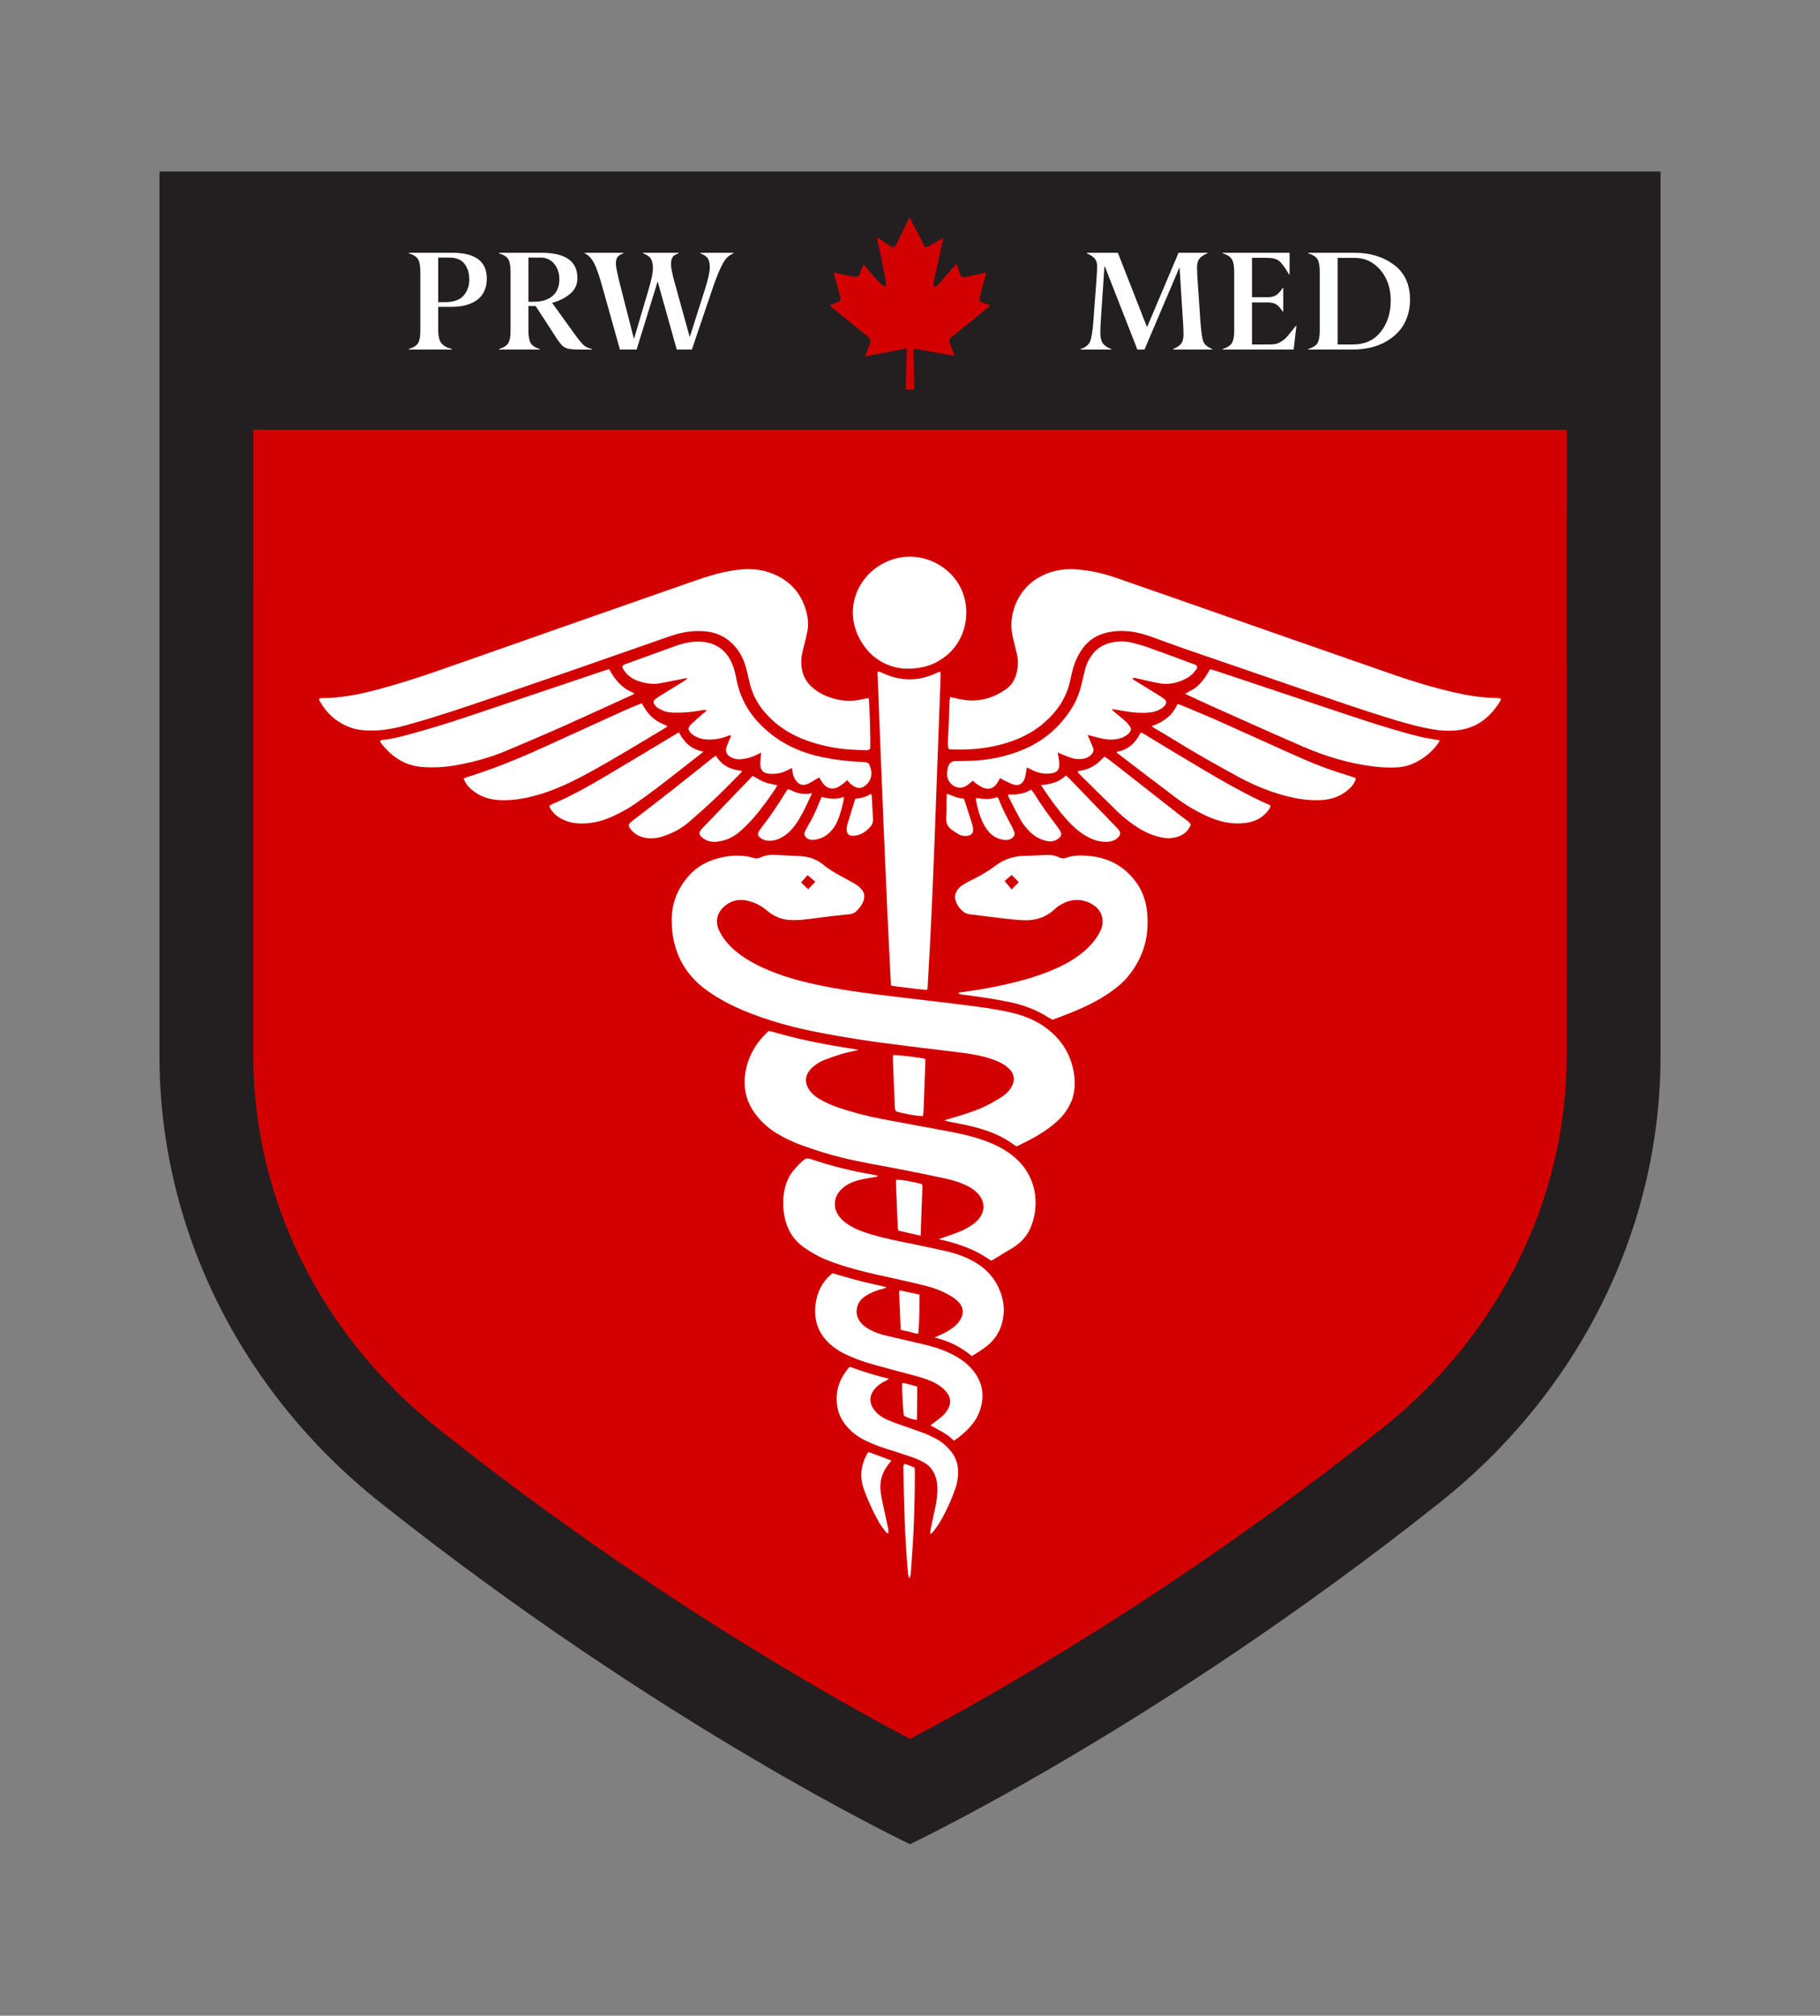 <?xml version="1.0" encoding="UTF-8"?>
<svg id="_x3C_Layer_x3E_" xmlns="http://www.w3.org/2000/svg" version="1.1" viewBox="0 0 2420.88 2680">
  <rect x="0" y="0" width="2420.88" height="2680" fill="#808080" stroke="none"/>
  <!-- Generator: Adobe Illustrator 29.8.1, SVG Export Plug-In . SVG Version: 2.1.1 Build 2)  -->
  <defs>
    <style>
      .st0 {
        fill: #231f20;
      }

      .st1 {
        fill: #d30000;
      }

      .st2 {
        fill: #fff;
      }
    </style>
  </defs>
  <path class="st0" d="M1210.44,228.02H212.1v1171.26c0,2.72,0,5.42.02,8.1,1.1,226.74,107.62,442.62,293.79,590.46,375.92,298.51,704.54,454.13,704.54,454.13,0,0,328.62-155.62,704.54-454.13,186.18-147.84,292.69-363.72,293.79-590.46.01-2.68.02-5.39.02-8.1V228.02h-998.34Z"/>
  <path class="st1" d="M1263.96,2339.16,1210.5,2311.97c-105.64-55.62-354.58-195.62-626.96-411.91-155.78-123.71-245.64-303.5-246.56-493.28l-.03-835.39h1746.97l-.03,835.3c-.91,189.87-90.78,369.67-246.56,493.37-273.31,217.03-521.42,356.48-626.84,411.91Z"/>
  <path class="st1" d="M1317.15,406.03c.12.35-.72.97-1.27,1.41-15.58,12.68-31.07,25.59-47.07,38.3-2.34,1.86-6.43,3.92-6.22,7.49.09,1.47,1.09,3.47,1.7,5.09,1.79,4.8,3.91,10.15,5.65,14.7-13.6-2.02-27.35-4.86-41.27-7.21-4.57-.77-9.09-1.91-13.72-2.12-.13,17.69.99,36.09,1.28,54.14h-11.45c.66-15.88.66-31.91,1.41-48.05.1-2.11.54-4.35-.28-6.36-2.33.07-4.63.67-6.93,1.13-15.98,3.21-32.4,6.16-48.48,9.33,1.11-2.88,2.49-6.07,3.81-9.47,1.25-3.2,3.07-6.56,3.39-9.75.54-5.43-3.76-7.41-6.93-10.04-15.41-12.77-32.55-26.11-47.07-38.59,2.04-.87,4.4-1.77,6.93-2.83,2.02-.85,5.93-2.08,6.79-3.39,1.6-2.45-.25-7.05-.99-9.75-2.51-9.17-5.32-19.27-7.64-27.84,6.39,1.44,14.79,3.23,21.91,4.66,4.12.83,9.59,2.34,12.01-.85,1.24-1.64,2.11-5.05,2.97-7.21.99-2.48,1.97-4.86,2.82-7.35,1.38.87,2.33,2.37,3.39,3.67,5.38,6.6,10.6,13,16.82,19.22,1.07,1.07,2.15,2.27,3.67,3.53,1.12.93,3.06,2.84,4.66,2.54,2.32-.42,1.4-5.81.99-7.78-3.89-18.88-7.6-38.31-11.59-56.96.48-.32.83.37,1.13.57,4.85,3.18,9.54,6.4,14.84,9.61,1.63.99,4.07,2.87,6.22,2.69,2.94-.25,4.84-6.59,6.08-9.05,3.45-6.85,6.76-13.56,10.04-20.07,1.73-3.45,3.25-7.09,5.09-10.46.12-.03.13.06.14.14,5.8,11.45,11.89,22.99,17.95,34.77.77,1.51,1.62,4.35,2.82,4.67,2.23.57,5.24-1.51,6.79-2.4,5.82-3.34,11.85-6.99,17.38-9.89-4.17,18.7-8.26,37.77-12.58,56.82-.4,1.78-1.64,7.3.28,7.92,1.78.57,4.07-1.47,4.95-2.26,2.21-2,4.09-4.66,6.21-7.07,6.07-6.86,12.45-14.52,18.52-20.92.85,2.38,1.87,4.84,2.83,7.49.92,2.55,1.38,5.55,2.54,7.78,2.12,4.06,9.36,1.62,13.43.71,6.66-1.49,14.23-3.14,20.92-4.52-2.82,9.67-5.77,21.13-8.62,31.8-.86,3.25-1.42,5.2,1.13,6.93,3.44,2.31,8.66,3.32,12.59,5.09h0Z"/>
  <g>
    <g>
      <path class="st2" d="M600.92,464.01v.73h-56.99v-.73c6.19-1.94,10.29-4.61,12.29-8.01,2-3.52,2.97-9.13,2.91-16.84v-77.75c0-7.52-.97-13.05-2.91-16.57-2-3.4-6.1-6.07-12.29-8.01v-.73h57.9c30.47,0,45.7,11.44,45.7,34.32,0,5.46-.85,10.36-2.55,14.7-1.7,4.34-4.01,7.92-6.92,10.74s-6.4,5.16-10.47,7.01c-4.07,1.85-8.36,3.17-12.88,3.96-4.52.79-9.36,1.18-14.52,1.18h-17.3v31.14c0,7.46,1.24,12.99,3.73,16.57,2.49,3.58,7.25,6.34,14.29,8.28ZM582.9,342.47v59.27h8.92c11.53,0,19.82-2.91,24.85-8.74,5.04-5.89,7.56-12.99,7.56-21.3s-2.13-15.42-6.37-20.94c-4.25-5.52-11.02-8.28-20.3-8.28h-14.66Z"/>
      <path class="st2" d="M787.28,464.01v.73h-14.11c-8.13,0-13.84-.36-17.12-1.09-3.34-.73-6.07-2.12-8.19-4.19-2.25-2.19-5.31-6.28-9.2-12.29l-26.13-40.24h-9.65v32.23c0,7.65.97,13.26,2.91,16.84,2,3.46,6.04,6.13,12.11,8.01v.73h-53.99v-.73c6.19-1.94,10.29-4.61,12.29-8.01,2-3.52,2.97-9.13,2.91-16.84v-77.75c0-7.52-.97-13.05-2.91-16.57-2-3.4-6.1-6.07-12.29-8.01v-.73h56.44c31.8,0,47.7,11.2,47.7,33.59,0,8.68-3.34,15.75-10.01,21.21-6.62,5.46-14.51,9.38-23.67,11.74l30.13,41.79c5.64,7.71,9.68,12.59,12.11,14.66,2.55,2.19,6.1,3.82,10.65,4.92ZM702.88,342.47v58.72h7.37c10.44,0,18.68-2.55,24.72-7.65,6.04-5.1,9.06-12.62,9.06-22.58,0-7.77-2.26-14.46-6.78-20.07-4.52-5.61-10.58-8.42-18.16-8.42h-16.21Z"/>
      <path class="st2" d="M777.81,336.82v-.73h51.26v.73c-3.46,1.21-5.98,2.82-7.56,4.83-1.58,2-2.34,5.04-2.28,9.1,0,4.19,2.31,15.2,6.92,33.05l17.12,66.91,19.21-65c4.01-13.23,6.01-22.94,6.01-29.13,0-5.52-.93-9.74-2.78-12.65-1.85-2.91-5.3-5.28-10.33-7.1v-.73h47.16v.73c-3.88,1.27-6.52,2.97-7.92,5.1-1.4,2.12-2.09,5.28-2.09,9.47,0,4.43,1.55,12.26,4.64,23.49l20.3,73.29,19.94-62.64c4.49-14.02,6.74-23.97,6.74-29.86,0-5.28-.88-9.3-2.64-12.06-1.76-2.76-5.04-5.02-9.83-6.78v-.73h43.79v.73c-3.58,1.64-6.55,3.7-8.92,6.19-5.22,5.46-11.81,20-19.76,43.61l-26.49,78.11h-20.12l-25.4-90.58-27.95,90.58h-22.21l-22.12-78.84c-4.79-17.6-8.89-29.62-12.29-36.05-3.28-6.37-7.41-10.71-12.38-13.02Z"/>
    </g>
    <g>
      <path class="st2" d="M1612.65,464.19v.55h-52.08v-.73c5.16-2.18,8.72-4.6,10.7-7.24,1.97-2.64,2.96-6.63,2.96-11.97s-.18-10.32-.55-15.48l-4.73-74.02-46.61,109.43h-9.47l-43.24-110.34h-.55l-4.92,72.83c-.36,5.1-.55,10.32-.55,15.66,0,5.71,1.09,10.18,3.28,13.43,2.19,3.25,5.95,5.81,11.29,7.69v.73h-40.69v-.73c6.43-2.06,10.62-5.46,12.56-10.2,1.82-4.43,3.25-13.29,4.28-26.58l4.28-57.17c.49-7.47.73-12.87.73-16.21,0-4.37-1.14-7.8-3.41-10.29-2.28-2.49-5.66-4.73-10.15-6.74v-.73h41.15l38.78,98.96,41.97-98.96h38.24v.73c-4.92,2.06-8.42,4.43-10.52,7.1-2.09,2.67-3.14,6.52-3.14,11.56,0,4.61.18,9.41.55,14.38l3.91,57.54c1.03,13.84,2.34,22.76,3.91,26.77,1.64,4.01,5.64,7.34,12.02,10.01Z"/>
      <path class="st2" d="M1720.72,464.73h-94.32v-.73c6.19-1.94,10.29-4.61,12.29-8.01,2-3.46,3-9.07,3-16.84v-77.75c0-7.28-.97-12.71-2.91-16.3-1.94-3.58-6.07-6.34-12.38-8.28v-.73h88.95v28.68h-.82c-5.46-9.41-9.95-15.42-13.47-18.03-3.4-2.61-8.65-3.91-15.75-3.91h-19.94v52.35h20.3c4.98,0,8.92-.92,11.84-2.78,2.91-1.85,5.8-5.02,8.65-9.51h.73v31.32h-.73c-2.97-4.61-5.84-7.78-8.6-9.51-2.76-1.73-6.72-2.59-11.88-2.59h-20.3v55.9h17.12c6.07,0,10.29-.12,12.65-.36,2.85-.3,5.89-1.49,9.1-3.55,3.22-2.06,5.95-4.37,8.19-6.92,3.46-4.19,7.22-8.83,11.29-13.93h.73l-3.73,31.5Z"/>
      <path class="st2" d="M1799.73,464.73h-59.45v-.73c6.19-1.94,10.29-4.61,12.29-8.01,2-3.52,2.97-9.13,2.91-16.84v-77.75c0-7.52-.97-13.05-2.91-16.57-2-3.4-6.1-6.07-12.29-8.01v-.73h61.45c20.76,0,38.27,5.34,52.53,16.02,14.2,10.68,21.3,26.1,21.3,46.25,0,8.56-1.32,16.45-3.96,23.67-2.64,7.22-6.31,13.43-11.02,18.62-4.7,5.19-10.24,9.62-16.61,13.29-6.37,3.67-13.29,6.39-20.76,8.15-7.47,1.76-15.29,2.64-23.49,2.64ZM1779.25,342.83v115.17h20.48c15.72,0,27.98-5.58,36.78-16.75,8.92-11.17,13.38-25,13.38-41.51s-4.61-30.07-13.84-40.88c-9.23-10.68-20.61-16.02-34.14-16.02h-22.67Z"/>
    </g>
  </g>
  <g>
    <path class="st2" d="M1352.37,1524.1c-1.53-.77-2.31-1.01-2.92-1.48-16.38-12.59-35.32-19.58-55.03-24.62-10.67-2.73-21.59-4.53-32.38-6.77-1.45-.3-2.86-.79-6.02-1.68,4.13-1.27,6.51-2.05,8.92-2.74,17.43-5.04,34.81-10.25,50.97-18.69,5.81-3.04,11.45-6.43,16.98-9.97,4.45-2.85,8.3-6.48,11.27-10.9,6.68-9.94,5.59-19.8-3.19-27.5-5.63-4.94-12.14-8.24-19.14-10.72-12.94-4.6-26.33-7.33-39.89-9.06-24.5-3.14-49.05-5.87-73.56-8.99-21.37-2.72-42.76-5.43-64.05-8.72-20.51-3.17-40.98-6.68-61.32-10.76-31.48-6.32-62.33-14.98-92.09-27.16-17.56-7.19-34.29-15.95-49.83-26.94-32.64-23.09-47.68-55.23-47.65-94.53.02-22.35,8.17-42.13,23.15-58.87,11.66-13.02,26.62-20.45,43.42-24.05,14.01-3,28.16-3.51,42.14.68,3.16.95,6.17,1,9.19-.47,6.82-3.3,14.05-3.93,21.52-3.46,10.76.68,21.53,1,32.3,1.62,11.06.64,21.05,4.14,29.73,11.23,9.83,8.03,21.01,13.92,32.11,19.94,3,1.63,6.06,3.17,8.99,4.92,2.25,1.34,4.51,2.76,6.48,4.46,7.74,6.66,9.12,13.27,4.55,22.43-2.02,4.06-5.03,7.35-8.28,10.45-2.6,2.48-5.66,3.49-9.23,3.83-10.2.97-20.37,2.17-30.55,3.38-10.17,1.21-20.31,2.77-30.51,3.76-6,.58-12.1.71-18.12.41-11.42-.57-21.4-5.08-30.05-12.45-8.21-6.99-17.62-11.54-28.11-13.52-10.99-2.07-21.02.94-29.26,8.36-7.77,7-12.73,18.29-6.39,31.6,5.05,10.62,12.52,19.41,21.43,26.97,8.85,7.53,18.65,13.65,29.03,18.85,21.51,10.77,44.22,18.11,67.56,23.62,30.98,7.33,62.44,11.96,94,15.9,25.29,3.16,50.62,6.05,75.93,9.1,18.26,2.2,36.55,4.26,54.77,6.77,17.44,2.4,34.86,5,51.91,9.53,13.84,3.67,26.82,9.24,38.52,17.57,19.41,13.81,32.36,32.05,37.62,55.44,2.5,11.14,2.98,22.37.78,33.66-1.17,6.01-3.52,11.54-6.45,16.86-3.71,6.73-8.37,12.75-13.95,18.01-16.11,15.17-35.39,25.25-55.3,34.69ZM1065.56,1173.18c3.32,3.27,6,6.45,9.64,8.92,3.22-3.39,6.25-6.59,9.35-9.86-3.58-2.97-6.93-5.74-10.38-8.6-2.82,3.13-5.42,6.01-8.6,9.54Z"/>
    <path class="st2" d="M1996.29,929.55c-.29.84-.47,2.14-1.11,3.15-12.08,19.27-28.08,33.34-51.19,37.42-11.74,2.08-23.62,1.81-35.36,0-16.9-2.6-33.4-6.98-49.79-11.86-46.61-13.88-92.41-30.16-138.38-45.93-48.71-16.71-97.42-33.41-146.1-50.23-13.91-4.8-27.67-10.01-41.51-15.01-10.91-3.94-22.01-7.01-33.66-7.9-8.99-.69-17.86-.22-26.64,1.8-13.02,2.99-23.8,9.46-31.87,20.28-6.87,9.21-11.43,19.44-14.18,30.54-1.01,4.08-1.98,8.17-2.82,12.29-4.87,23.7-17.86,42.4-35.97,57.79-17.19,14.6-37.34,23.28-59.05,28.68-21.09,5.25-42.53,6.66-64.18,5.75-.76-.03-1.51-.35-2.56-.61-1.83-5.58-.7-11.36-.66-17.04.04-5.78.61-11.55.84-17.33.23-5.78.3-11.57.48-17.35.18-5.7.09-11.43,1.26-17.28,6.37,1.34,11.94,2.79,17.6,3.66,20.8,3.2,39.66-2.03,56.67-14.02,7.58-5.34,12.18-12.97,14.27-22.03,1.86-8.04,2.17-16.16.35-24.24-1.79-7.94-3.84-15.83-5.75-23.74-6.37-26.48,5.11-60.79,33.05-77.58,15.89-9.55,33.04-13.11,51.38-11.77,17.94,1.31,35.38,5.13,52.33,10.98,40.74,14.05,81.39,28.35,122.07,42.56,82.6,28.85,165.17,57.82,247.83,86.5,26.56,9.22,53.47,17.37,80.93,23.6,18.76,4.26,37.68,7.2,56.97,7.42,1.3.01,2.6.25,3.89.44.18.03.31.36.86,1.04Z"/>
    <path class="st2" d="M424.59,928.67c1.34-.18,2.34-.42,3.34-.43,25.98-.11,51.19-5.21,76.13-11.91,27.42-7.37,54.43-16.1,81.23-25.45,62.77-21.91,125.46-44.03,188.2-66.03,49.84-17.48,99.68-34.95,149.56-52.32,16.88-5.88,33.94-11.18,51.67-14.02,16.32-2.61,32.52-2.84,48.33,2.56,27.69,9.46,44.66,28.62,50.67,57.3,1.52,7.27,1.58,14.68.05,21.95-1.67,7.97-3.71,15.86-5.74,23.75-2.05,7.99-2.82,15.99-1.62,24.21,1.38,9.49,5.48,17.47,12.35,24.08,9.17,8.82,20.31,13.97,32.46,17.02,11.36,2.85,22.84,3.27,34.36.57,3.27-.77,6.62-1.18,9.93-1.76,1.2,6.6,2.7,61.44,1.91,67.32-2.28,2.37-5.33,2.02-8.13,1.9-9.19-.39-18.41-.62-27.54-1.65-16.49-1.86-32.66-5.52-48.31-11.07-21.97-7.79-41.01-20.04-56.3-37.83-9.78-11.37-16.46-24.32-19.99-38.9-1.61-6.64-2.96-13.35-4.77-19.93-3.33-12.1-8.89-23.02-17.92-31.96-9.5-9.4-20.89-14.79-34.17-16.39-15.99-1.92-31.48.35-46.62,5.35-11.23,3.71-22.34,7.76-33.51,11.65-32.99,11.51-65.96,23.1-98.98,34.53-36.25,12.55-72.54,25-108.83,37.43-36.54,12.51-73.17,24.77-110.41,35.11-14.97,4.16-30.12,7.4-45.77,7.54-10.3.09-20.47-.48-30.29-4.1-18.36-6.77-31.83-19.05-41.13-36.1-.22-.41-.08-1.01-.17-2.44Z"/>
    <path class="st2" d="M1023.02,1370.67c13.09,3.45,25.95,7.13,38.96,10.18,13.04,3.06,26.2,5.68,39.37,8.13,13.1,2.44,26.29,4.45,40.98,6.9-8.67,2.03-15.88,3.39-22.89,5.45-7.8,2.29-15.46,5.09-23.07,7.95-3.17,1.19-6.21,2.89-9.06,4.74-2.84,1.85-5.63,3.94-8,6.36-9.36,9.57-9.7,20.52-1.12,31.11,3.18,3.92,7.17,6.94,11.47,9.54,7.91,4.79,16.35,8.4,25.08,11.39,19.43,6.65,39.28,11.74,59.44,15.58,28.91,5.51,57.89,10.67,86.81,16.11,20.69,3.89,41.17,8.58,60.53,17.18,9.42,4.18,18.24,9.37,26.24,15.87,31.37,25.5,35.06,63.22,24.34,91.95-3.94,10.58-10.41,19.41-19.58,26.16-1.48,1.09-2.91,2.27-4.48,3.22-9.87,5.98-19.77,11.91-29.44,17.72-5.89-3.63-11.1-7.18-16.62-10.16-5.31-2.86-10.85-5.35-16.46-7.58-5.85-2.33-11.85-4.33-17.88-6.13-5.67-1.69-11.48-2.93-18.95-4.8,3.75-1.3,5.85-2,7.92-2.76,7.64-2.79,15.43-5.27,22.87-8.53,5.26-2.3,10.23-5.4,14.99-8.65,2.99-2.03,5.68-4.73,7.93-7.58,7.8-9.91,7.67-21.18-.07-31.17-4.12-5.31-9.52-9-15.45-11.99-8.98-4.53-18.52-7.55-28.28-9.67-20.03-4.34-40.12-8.41-60.23-12.36-26.3-5.16-52.78-9.34-78.84-15.78-18.4-4.54-36.42-10.24-54.2-16.75-11.14-4.07-21.78-9.22-31.95-15.33-11.64-7-21.44-15.99-29.44-27.01-11.4-15.72-15.36-33.23-12.68-52.28,3.18-22.55,14.17-40.98,30.53-56.44.36-.34.92-.47,1.2-.6Z"/>
    <path class="st2" d="M1399.85,1355.81c-1.85-1.06-3.47-1.9-5-2.88-16.37-10.5-34.28-17.04-53.27-20.89-20.62-4.18-41.42-7.18-62.29-9.74-1.74-.21-3.44-.77-5.18-2.16,1.08-.24,2.15-.56,3.25-.7,27.38-3.67,54.52-8.56,81.21-15.73,16.77-4.51,33.18-10.11,48.98-17.38,11.03-5.08,21.47-11.15,31-18.69,10-7.91,18.51-17.12,24.44-28.54,2.34-4.52,3.79-9.28,3.63-14.37-.29-9.39-4.65-16.6-12.49-21.59-14.99-9.53-30.98-8.53-45.91,1.36-2.61,1.73-4.88,3.99-7.28,6.04-10.23,8.71-22.01,12.93-35.48,12.98-10.57.04-20.98-1.34-31.42-2.5-14.62-1.63-29.2-3.65-43.82-5.36-2.98-.35-5.56-1.3-7.99-2.99-5.39-3.75-8.89-8.82-11.03-14.97-1.47-4.25-1.07-8.27,1.01-12.18,1.89-3.56,4.52-6.5,7.91-8.63,3.33-2.1,6.72-4.14,10.26-5.84,11.63-5.61,22.88-11.85,33.2-19.66,11.49-8.7,24.34-13.22,38.79-13.48,9.72-.18,19.44-.73,29.16-1.2,5.88-.29,11.54.47,16.88,3.06,2.94,1.42,5.94,2.12,9.13.93,10.94-4.06,22.24-3.67,33.52-2.43,24.85,2.72,44.86,14.12,59.76,34.22,8.16,11.01,12.83,23.56,14.57,37.05,4.21,32.63-3.47,62.11-24.27,87.86-7.16,8.87-15.92,16.01-25.27,22.46-15.67,10.8-32.72,18.99-50.26,26.19-8.49,3.48-17.15,6.54-25.73,9.79ZM1345.63,1182.64c3.55-3.66,6.37-6.58,9.52-9.83-3.38-3.39-6.43-6.44-9.47-9.5-3.69,3.15-6.96,5.95-9.41,8.05,2.97,3.58,5.8,6.99,9.37,11.27Z"/>
    <path class="st2" d="M1232.68,1316.16c-6.2-.65-12.71-1.06-19.13-2.07-9.3-1.45-18.78-1.7-28.4-3.78-7.31-139.18-12.52-278.04-17.98-417.53,1.88.37,3.1.46,4.22.86,1.48.53,2.86,1.33,4.3,1.97,22.92,10.25,45.8,10.25,68.65-.24,1.86-.85,3.77-1.59,5.36-2.25.68.39.94.47,1.08.64.16.19.29.48.29.72-.12,5.78-.17,11.55-.39,17.33-5.17,134.2-8.94,268.45-16.87,402.53-.03.45-.51.87-1.11,1.83Z"/>
    <path class="st2" d="M1167.76,1563.12c-1.89,2.38-4.46,1.75-6.65,2.2-6.43,1.32-12.97,2.2-19.31,3.84-7.42,1.92-14.4,5.03-20.38,10-7.28,6.05-11.4,13.58-10.94,23.34.22,4.63,1.73,8.73,4.15,12.56,3.15,4.98,7.42,8.84,12.22,12.15,6.1,4.2,12.7,7.4,19.67,9.9,17.37,6.22,35.29,10.28,53.33,13.96,19.82,4.05,39.65,8.09,59.37,12.62,12.83,2.95,25.21,7.42,36.75,13.93,16.18,9.14,27.79,22.29,34.5,39.63,5.59,14.45,6.37,29.16,1.74,44.05-3.11,10.02-8.54,18.53-16.35,25.59-6.88,6.22-14.79,10.9-23.1,16.03-7.03-5.63-14.54-10.84-22.76-14.95-8.22-4.11-16.84-7.14-26.86-9.74,3.06-1.34,4.97-2.14,6.86-3,6.46-2.96,12.78-6.18,18.38-10.64,4.16-3.31,7.69-7.13,10.07-11.96,3.65-7.41,2.84-14.22-2.53-20.5-3.65-4.27-8.25-7.3-13.05-10.07-10.33-5.96-21.43-10.05-32.95-12.87-15.82-3.87-31.72-7.47-47.64-10.93-20.81-4.51-41.57-9.18-61.87-15.7-11.27-3.62-22.47-7.49-32.96-13.01-6.26-3.29-12.34-7.04-18.11-11.14-13.93-9.88-22.32-23.45-25.66-40.2-2.34-11.75-2.56-23.51-.33-35.28,1.94-10.25,6.04-19.58,12.81-27.59,2.54-3.01,5.22-5.92,8.06-8.65,8.16-7.85,8.17-7.68,19.19-4.02,23.98,7.97,48.45,14,73.35,18.32,3.61.63,7.19,1.38,10.98,2.11Z"/>
    <path class="st2" d="M1330.22,1034.48c-1.48,2.64-2.49,4.76-3.78,6.68-4.74,7.1-11.2,9.29-19.14,6.02-3.34-1.37-6.3-3.72-9.34-5.75-1.28-.86-2.33-2.07-3.82-3.43-2.69,2.13-5.22,4.34-7.95,6.25-9.18,6.43-19.25,1.62-23.42-4.94-2.35-3.69-3.37-7.72-3.06-12.01.19-2.6.68-5.23,1.41-7.74,1.39-4.81,4.61-7.54,9.76-7.64,5.26-.1,10.52-.14,15.78-.23,26.32-.43,51.77-5.3,75.96-15.74,27.12-11.7,48.26-30.54,63.77-55.62,6.14-9.92,9.93-20.85,12.6-32.17,1.57-6.65,3.08-13.31,4.88-19.9,1.61-5.87,4.31-11.29,7.77-16.3,5.74-8.32,13.45-13.88,23.18-16.71,10.62-3.09,21.3-3.25,31.95-.52,7.12,1.82,14.21,3.87,21.13,6.34,19.55,6.99,39.01,14.22,58.48,21.44,2.14.79,4.69,1.06,6.02,3.47.26,2.61-1.48,4.36-2.87,6.19-3.39,4.48-7.73,7.95-12.7,10.44-10.83,5.42-22.3,8.09-34.37,5.92-9.82-1.76-19.51-4.21-29.26-6.35-2.2-.48-4.38-1.37-6.77-.66.53,2.43,2.51,2.92,3.98,3.84,10.27,6.38,20.61,12.66,30.88,19.03,2.67,1.66,5.35,3.38,7.74,5.41,2.58,2.19,2.84,5.04.79,7.72-1.25,1.63-2.84,3.13-4.56,4.25-4.69,3.04-9.89,4.86-15.48,5.45-9.47.99-18.92.57-28.31-.81-7.26-1.07-14.47-2.44-22.68-3.84,1.33,1.62,2.02,2.78,3,3.62,4.81,4.08,9.8,7.95,14.52,12.13,2.34,2.07,4.43,4.51,6.28,7.04,2.56,3.5,2.25,5.84-.73,9.14-3.28,3.62-7.45,5.76-12.07,7.13-6.96,2.05-14.06,2.14-21.1.88-5.93-1.06-11.74-2.82-17.6-4.26-1.17-.29-2.36-.53-4.49-1,1.18,2.54,1.97,4.11,2.65,5.72,1.63,3.87,3.28,7.73,4.78,11.65,1.15,3.01.18,5.69-1.84,8.03-2.86,3.31-6.46,5.31-10.76,6.08-5.54.98-11.05.73-16.36-1.04-4.73-1.58-9.32-3.55-13.96-5.37-1.17-.46-2.31-1.01-4.27-1.88.45,2.54.81,4.26,1.05,6,.43,3.11,1.1,6.23,1.12,9.35.06,7.73-2.84,11.12-10.33,12.38-8.88,1.5-17.25-.38-25.29-4.11-2.33-1.08-4.61-2.24-7.54-3.67-.3,1.83-.48,3.02-.7,4.2-.64,3.35-.96,6.8-2.01,10.01-2.6,7.9-8.22,10.82-16.01,8.17-4.2-1.43-8.13-3.65-12.16-5.57-1.4-.67-2.71-1.53-4.73-2.68Z"/>
    <path class="st2" d="M1126.79,1037.26c-1.83,1.66-3.24,3.17-4.88,4.37-2.53,1.85-5.06,3.83-7.87,5.16-6.66,3.15-13.76,1.52-18.48-4.21-2.15-2.6-3.78-5.63-5.95-8.93-1.29.73-2.56,1.44-3.82,2.16-3.63,2.09-7.1,4.58-10.93,6.21-7.47,3.17-12.38,1.44-16.91-5.31-2.09-3.11-3.18-6.61-3.79-10.27-.26-1.53-.34-3.1-.55-5.18-1.73.71-3.18,1.15-4.46,1.87-4.88,2.72-10.09,4.61-15.57,5.36-3.85.53-7.9.66-11.73.11-6.52-.93-9.83-4.42-10.46-10.95-.37-3.86.23-7.83.49-11.75.1-1.5.45-2.98.81-5.24-2.58,1.19-4.46,1.98-6.27,2.91-6.4,3.27-13.2,5.11-20.33,5.83-4.84.49-9.46-.21-13.73-2.54-6.05-3.29-8.03-8.04-5.74-14.46,1.66-4.66,3.78-9.16,5.82-14.05-2.35-1.34-4.21.14-5.91.78-8.76,3.28-17.76,4.59-27.08,4.02-5.62-.35-10.86-1.91-15.69-4.76-3.69-2.18-6.79-4.94-7.98-9.13.43-3.31,2.57-5.39,4.62-7.34,4.57-4.33,9.35-8.44,14.06-12.63,1.7-1.51,3.92-2.49,5.47-5.07-3.04-.84-5.5-.06-7.94.39-10.88,2-21.84,3.1-32.92,2.92-5.53-.09-11.09-.24-16.29-2.36-2.9-1.18-5.76-2.59-8.34-4.33-1.67-1.13-3.01-2.92-4.13-4.65-1.57-2.43-1.26-4.51.94-6.31,2.22-1.82,4.65-3.42,7.1-4.94,9.61-5.95,19.29-11.77,28.87-17.77,2.35-1.47,5.06-2.63,7.09-5.85-9.18,1.82-17.63,3.5-26.08,5.17-2.83.56-5.69,1.03-8.51,1.65-10.63,2.34-20.92.65-31-2.79-6.58-2.25-12.24-6.05-16.71-11.45-1.17-1.41-2.23-2.93-3.15-4.51-.63-1.07-.92-2.34-1.27-3.27,1.6-2.67,4.08-3.06,6.24-3.84,21.22-7.73,42.45-15.44,63.72-23.06,7.67-2.75,15.51-4.92,23.67-5.84,5.01-.56,9.93-.5,14.92.12,19.54,2.43,31.91,13.76,38.71,31.58,2.23,5.85,3.61,12.09,4.78,18.27,5.89,31.05,22.95,54.9,47.49,73.85,19.92,15.38,42.64,24.56,67.21,29.6,16.52,3.39,33.17,5.4,50,6.14,2.62.12,5.29.17,7.84.69,1.4.29,3.29,1.18,3.82,2.33,3.55,7.72,4.78,15.56-.1,23.3-.28.44-.58.88-.91,1.29-6.9,8.32-13.94,9.33-22.48,2.55-2-1.59-3.59-3.69-5.67-5.86Z"/>
    <path class="st2" d="M1203.94,889.06c-24.72-1.61-49.27-14.91-62.75-44.4-16.61-36.33-1.16-75.9,31.57-94.45,38.92-22.06,82.6-5.27,101.71,25.38,19.13,30.69,12.88,74.57-17.63,97.64-13.62,10.3-28.78,16.09-52.89,15.83Z"/>
    <path class="st2" d="M1576.18,922.45c5.4-3.07,10.23-5.18,14.29-8.3,3.91-3,7.35-6.78,10.38-10.69,3.18-4.11,5.64-8.79,8.7-13.66,1.82.47,3.84.86,5.77,1.5,27.92,9.28,55.83,18.59,83.74,27.92,36.63,12.24,73.19,24.66,109.89,36.68,26.21,8.58,52.54,16.84,79.34,23.44,7.13,1.75,14.44,2.75,21.66,4.1,1.49.28,2.96.61,5.14,1.06-.89,1.63-1.35,2.76-2.05,3.72-7.69,10.63-17.42,18.9-29.05,24.94-7.79,4.05-16.05,6.47-24.84,7.04-11.06.72-22.07.13-33.05-1.27-31.77-4.03-62.24-13.03-91.53-25.66-41.49-17.89-82.67-36.53-123.94-54.93-11.27-5.02-22.41-10.33-34.44-15.89Z"/>
    <path class="st2" d="M810.29,889.64c7.74,14.62,17.73,26.09,33,31.79-.32.9-.34,1.55-.61,1.67-31.56,14.38-63.05,28.92-94.74,43.02-24.48,10.89-49.16,21.35-73.84,31.79-21.63,9.15-44.15,15.35-67.25,19.44-15.08,2.67-30.3,3.61-45.57,2.36-18.94-1.55-34.69-9.82-47.55-23.68-3.02-3.25-6.18-6.43-8.23-10.65.74-.55,1.3-1.33,1.93-1.39,17.12-1.62,33.45-6.71,49.91-11.24,31.43-8.65,62.27-19.16,93.15-29.56,51.79-17.43,103.59-34.87,155.39-52.29,1.23-.41,2.5-.72,4.42-1.26Z"/>
    <path class="st2" d="M1107.35,1692.85c11.97,3.39,23.76,6.97,35.67,10.05,11.68,3.01,23.49,5.51,35.79,8.37-1.73,1.97-3.78,2.08-5.62,2.55-7.95,2.03-15.5,5-22.35,9.59-4.94,3.31-8.59,7.56-10.38,13.42-2.25,7.37-.95,14.01,3.41,20.18,3.26,4.62,7.68,7.9,12.57,10.57,6.73,3.68,13.89,6.28,21.33,8.04,16.11,3.79,32.26,7.47,48.39,11.19,13.09,3.02,25.94,6.79,38.06,12.69,11.7,5.69,22.35,12.8,30.51,23.17,13.45,17.08,15.38,35.74,7.56,55.67-2.72,6.92-6.88,12.98-11.77,18.56-5.7,6.51-15.17,14.64-21.86,18.52-8.44-9.06-19.89-13.95-31.12-20.37,1.52-1.1,2.51-1.79,3.47-2.53,4.16-3.2,8.45-6.25,12.4-9.69,2.35-2.05,4.41-4.55,6.17-7.13,6.21-9.06,5.65-17.59-1.51-25.95-3.99-4.66-8.93-8.13-14.33-10.95-8.44-4.41-17.48-7.15-26.64-9.61-21.31-5.72-42.69-11.24-63.85-17.46-9.54-2.8-18.8-6.75-27.88-10.84-5.7-2.57-11.2-5.9-16.19-9.68-21.22-16.1-28.67-37.59-23.28-63.41,2.93-14.03,10.02-25.83,21.45-34.97Z"/>
    <path class="st2" d="M1803.55,1035.18c-1.25,4.81-3.8,8.39-6.92,11.63-10.81,11.21-24.33,16.2-39.58,16.98-19.43,1-38.24-2.72-56.66-8.39-18.38-5.65-36-13.25-52.92-22.41-30.29-16.39-60.25-33.35-89.51-51.54-7.59-4.72-15.36-9.14-23.03-13.73-.84-.5-1.57-1.18-3.05-2.3,15.58-5.36,27.63-13.91,34.27-29.26,1.52.39,3.02.58,4.36,1.14,17.2,7.23,34.49,14.24,51.53,21.83,37.21,16.56,74.19,33.66,111.47,50.06,20.45,8.99,41.48,16.56,62.94,22.88,1.76.52,3.5,1.12,5.22,1.75.47.17.84.6,1.86,1.36Z"/>
    <path class="st2" d="M616.82,1035c2.73-1.01,4.88-1.91,7.09-2.6,35.17-11.01,69.11-25.13,102.59-40.43,35.13-16.05,70.29-32.05,105.47-47.98,6.91-3.13,14.01-5.86,21.48-8.97,1.23,1.91,2.41,3.54,3.39,5.29,4.61,8.22,10.99,14.75,19.11,19.46,3.6,2.09,7.55,3.58,11.71,5.51-.55.61-1.04,1.49-1.79,1.93-16.21,9.75-32.41,19.53-48.7,29.15-23.53,13.9-47.01,27.88-71.43,40.21-21.92,11.06-44.53,20.08-68.74,24.72-11.15,2.14-22.4,3.11-33.73,2.4-12.89-.81-24.77-4.6-34.87-12.96-4.89-4.05-9.26-8.53-11.57-15.74Z"/>
    <path class="st2" d="M1130.81,1817.36c16.38,5.94,33.27,11.59,51.53,15.57-1.37,1.1-2.13,2.02-3.1,2.44-6.12,2.65-11.53,6.27-15.85,11.4-7.17,8.51-7.5,18.46-.81,27.45,4.5,6.05,10.55,10.25,17.31,13.32,5.25,2.38,10.7,4.34,16.14,6.28,10.63,3.8,21.39,7.25,31.94,11.26,6.11,2.32,12.04,5.23,17.84,8.26,6.82,3.57,12.44,8.71,17.56,14.44,8.35,9.35,11.75,20.34,11.04,32.68-.36,6.31-1.52,12.5-3.63,18.5-5.66,16.16-12.69,31.7-21.55,46.36-2.57,4.25-5.75,8.14-8.75,12.12-.54.72-1.56,1.09-3.19,2.18.21-2.69.17-4.43.52-6.08,2.04-9.77,4.18-19.52,6.28-29.27,2-9.28,3.18-18.63,2.69-28.16-.28-5.3-1.31-10.43-3.37-15.31-2.95-7-7.68-12.61-14.3-16.29-4.57-2.54-9.37-4.81-14.3-6.52-12.4-4.31-24.89-8.37-37.43-12.27-9.06-2.82-17.82-6.29-26.32-10.46-9.8-4.8-18.35-11.24-25.38-19.62-10.38-12.38-14.06-26.68-12.43-42.61,1.36-13.35,7.47-24.46,15.7-34.64.3-.37.9-.52,1.86-1.04Z"/>
    <path class="st2" d="M1517.21,973.97c3.47.78,5.93,2.83,8.6,4.43,25.45,15.29,50.78,30.79,76.35,45.88,23.99,14.15,48.18,27.96,73.31,40.02,4.72,2.26,9.5,4.39,14.66,6.76-.56,1.55-.81,3.11-1.61,4.3-7.01,10.37-16.86,16.35-29.13,18.36-19.67,3.23-38.16-1.11-55.84-9.41-13.58-6.38-26.49-14.06-38.51-23.04-23.78-17.78-47.31-35.9-70.94-53.88-2.89-2.2-5.76-4.45-9-6.96,1.46-1.82,3.48-1.29,5-1.87,1.71-.66,3.52-1.1,5.19-1.83,1.68-.73,3.31-1.61,4.86-2.59,1.55-.98,3.01-2.12,4.43-3.28,1.21-1,2.37-2.09,3.44-3.24,1.26-1.34,2.48-2.72,3.58-4.19,1.1-1.47,2.08-3.03,3.01-4.61.91-1.55,1.7-3.17,2.58-4.84Z"/>
    <path class="st2" d="M935.94,999.28c-5.79,4.55-10.3,8.11-14.84,11.65-15.13,11.8-30.17,23.71-45.43,35.33-10.03,7.64-20.29,14.99-30.6,22.24-9.04,6.36-18.78,11.55-28.77,16.31-11.77,5.6-24.08,9.13-37.08,9.92-10.89.66-21.53-.59-31.46-5.56-6.22-3.12-11.46-7.42-15.22-13.35-.8-1.27-1.25-2.77-1.97-4.42,1.46-.84,2.5-1.61,3.66-2.1,24.99-10.58,48.57-23.87,71.86-37.65,29.4-17.4,58.64-35.06,87.95-52.61,2.88-1.72,5.73-3.48,8.93-5.42,6.97,13.39,16.52,22.93,32.98,25.66Z"/>
    <path class="st2" d="M1583.89,1096.78c-5.07,11.56-14.47,16.34-26.18,17.49-6.63.65-13.09-.69-19.44-2.51-8.4-2.4-16.23-6.06-23.62-10.7-10.05-6.32-19.46-13.53-27.97-21.76-17.58-16.99-34.87-34.28-52.27-51.46-.36-.35-.53-.89-1.02-1.76.84-.43,1.63-1.13,2.49-1.24,12-1.54,21.89-6.99,30.02-15.84.86-.94,1.89-1.72,3.11-2.82,1.71.99,3.37,1.73,4.77,2.8,6.27,4.78,12.49,9.64,18.69,14.5,26.48,20.76,52.96,41.54,79.45,62.29,2.07,1.62,4.26,3.08,6.35,4.67,2.08,1.58,4.38,2.97,5.62,6.33Z"/>
    <path class="st2" d="M952.35,1004.73c7.92,13.55,20.03,18.81,34.28,20.03-.14.9-.03,1.57-.31,1.85-11.11,11.19-22.03,22.59-33.47,33.44-12.01,11.39-24.35,22.45-36.89,33.25-8.61,7.41-18.56,12.86-29.19,16.96-7.93,3.05-16.09,4.97-24.66,4.19-8.98-.82-16.81-4.15-22.68-11.25-4.36-5.29-4.12-7.3,1.44-11.6,16.83-13.04,33.81-25.9,50.56-39.04,19.23-15.09,38.28-30.42,57.42-45.63.79-.63,1.72-1.08,3.5-2.18Z"/>
    <path class="st2" d="M1384.55,1043.8c13.14-1.06,24.2-3.89,33.2-12.67,1.6,1.36,3.05,2.4,4.27,3.66,20.48,21.14,40.93,42.3,61.37,63.46,1.64,1.7,3.35,3.37,4.76,5.25,2.64,3.54,2.35,6.69-.86,9.83-3.5,3.42-7.77,5.29-12.65,5.76-6.65.63-13.05-.24-19.34-2.59-11.05-4.13-20.43-10.78-28.76-18.93-11.88-11.62-21.93-24.77-31.46-38.33-3.3-4.69-6.46-9.47-10.53-15.45Z"/>
    <path class="st2" d="M1001.13,1031.57c5.68,3.07,10.52,6.34,15.83,8.36,5.28,2.01,11.03,2.75,17.06,4.16-1.02,1.74-1.85,3.32-2.84,4.81-8.75,13.12-17.97,25.91-28.29,37.83-5.48,6.33-11.42,12.35-17.68,17.92-7.53,6.7-16.26,11.57-26.28,13.63-6.53,1.34-13.1,1.64-19.31-1.23-2.56-1.18-5.02-2.89-7.03-4.85-2.83-2.76-2.78-5.24-.49-8.43.76-1.06,1.63-2.06,2.54-3.01,22.19-23.1,44.38-46.19,66.5-69.19Z"/>
    <path class="st2" d="M1230.36,1407.86c.18.68.57,1.43.54,2.17-.75,21.8-1.53,43.6-2.36,65.39-.11,2.84-.58,5.68-.87,8.44-6.18.39-25.7-3.04-35.73-6.21-1.7-2.42-1.71-5.37-1.83-8.21-.87-20.48-1.66-40.97-2.43-61.45-.07-1.77.21-3.56.33-5.3,7.94-.07,36.81,3.47,42.36,5.16Z"/>
    <path class="st2" d="M1340.96,1056.23c3.69,0,7.07.25,10.38-.07,3.63-.34,7.3-.89,10.77-1.94,3.2-.98,6.16-2.75,9.54-4.32,1.49,1.98,3.04,3.73,4.26,5.7,9.26,14.99,19.59,29.22,30.28,43.2,1.59,2.08,3.1,4.27,4.28,6.59,1.92,3.77,1.31,6.31-2.04,9.01-4.28,3.45-9.04,5-14.67,4.03-11.17-1.92-19.96-7.8-27.25-16.1-3.28-3.73-6.45-7.71-8.86-12.02-5.62-10.08-10.76-20.42-16.04-30.69-.44-.87-.4-1.98-.67-3.39Z"/>
    <path class="st2" d="M1080.13,1054.69c-6.75,14.2-12.34,27.5-20.47,39.5-4,5.89-8.55,11.33-14.33,15.6-6.01,4.45-12.55,7.65-20.17,8.1-4.58.27-8.89-.59-12.75-3.21-4.66-3.16-5.24-5.82-2.27-10.55.7-1.11,1.51-2.14,2.31-3.18,11.86-15.42,22.91-31.39,32.87-48.1.66-1.1,1.52-2.09,2.53-3.45,1.51.44,3.06.63,4.36,1.3,8.39,4.3,17.17,6.14,27.9,3.99Z"/>
    <path class="st2" d="M1224.6,1642.95c-10.54-2.4-19.96-4.55-29.55-6.74-.33-1.53-.8-2.77-.85-4.03-.85-19.7-1.67-39.41-2.45-59.12-.06-1.53.19-3.08.3-4.56,5.51-.46,20.24,2.11,34.32,5.9.2.87.65,1.87.61,2.86-.75,21.52-1.55,43.03-2.38,65.69Z"/>
    <path class="st2" d="M1155.25,1930.51c10.54,3.93,20.32,7.58,30.54,11.39-1.17,1.48-2.09,2.7-3.07,3.87-9.55,11.27-13.24,24.33-11.18,38.83,1.18,8.29,3.17,16.47,4.9,24.68,1.56,7.44,3.33,14.84,4.85,22.3.45,2.19.38,4.5.53,6.65-2.14.5-2.98-.68-3.71-1.66-2.82-3.78-5.87-7.44-8.23-11.5-8.31-14.32-15.14-29.38-20.78-44.94-5.91-16.31-3.98-31.99,4.32-47.03.49-.89,1.18-1.67,1.82-2.57Z"/>
    <path class="st2" d="M1093.04,1059.57c9.77,2.59,19.28,3.75,29.52-.09-.2,2.18-.19,3.42-.45,4.6-2.07,9.49-4.43,18.9-8.31,27.86-2.76,6.37-6.72,11.85-11.95,16.41-5.52,4.81-12.02,7.46-19.23,8.24-4.05.44-7.88-.37-10.75-3.63-1.87-2.14-2.64-4.51-1.2-7.23,1.23-2.32,2.29-4.73,3.64-6.97,6.23-10.38,11.33-21.3,15.72-32.57.84-2.15,1.92-4.22,3.01-6.61Z"/>
    <path class="st2" d="M1298.38,1061c9.51,1.43,18.85,2.39,28.08-1.27.79,1.12,1.57,1.86,1.91,2.76,4.59,12.06,10.64,23.41,16.67,34.78,1.47,2.78,2.91,5.6,4,8.54,1.24,3.34.09,6.2-2.71,8.34-3.33,2.55-7.15,3.15-11.2,2.52-8.39-1.3-15.44-5.13-20.74-11.76-2.44-3.05-4.6-6.42-6.36-9.91-5.01-9.91-7.91-20.54-9.89-31.43-.12-.69.13-1.44.25-2.56Z"/>
    <path class="st2" d="M1202.77,1946.47c4.75.85,9,2.88,13.71,4.75.15,2.01.43,4.07.43,6.12-.04,33.4-.76,66.77-3.02,100.1-.71,10.49-1.42,20.97-2.16,31.46-.22,3.11-.34,6.26-2.25,9.66-1.62-3.96-1.83-7.55-2.12-11.12-3.64-44.04-5.15-88.17-5.58-132.35-.03-2.79-.72-5.74.99-8.62Z"/>
    <path class="st2" d="M1259.69,1055.23c7.59,2.8,14.39,6.38,22.32,6.51.52,1.39,1.01,2.56,1.4,3.76,2.83,8.73,5.7,17.45,8.44,26.21,1.01,3.24,2.05,6.55,2.44,9.9.71,6.09-2.31,9.37-8.44,9.76-3.45.22-6.91.01-9.96-1.72-3.4-1.93-6.74-4.02-9.87-6.35-5.39-4.02-8-9.18-7.44-16.28.68-8.62.37-17.31.55-25.98.04-1.74.33-3.47.56-5.81Z"/>
    <path class="st2" d="M1138.33,1061.81c6.87-.39,13.8-2.28,20.28-6.35.55,1.65.94,2.33.98,3.02.56,9.93.92,19.88,1.68,29.79.37,4.85-1.17,8.61-4.49,11.99-4.28,4.36-9.01,8.07-14.9,9.86-2.69.82-5.65,1.17-8.46,1.09-4.13-.12-6.81-2.78-7.11-6.96-.18-2.56.02-5.29.75-7.74,3.32-11.28,6.88-22.5,10.37-33.73.07-.22.35-.38.9-.97Z"/>
    <path class="st2" d="M1223.18,1721.26c-.2,17.66-.11,34.67-1.7,52.05-4.46-.18-8.03-1.85-11.75-2.67-3.8-.84-7.75-1.26-11.68-2.94-.73-17.21-1.45-34.2-2.14-50.57.64-.83.75-1.09.94-1.2.22-.13.52-.22.76-.17,8.18,1.75,16.35,3.51,25.57,5.5Z"/>
    <path class="st2" d="M1200.15,1838.6c7.05.95,13.14,3.22,19.79,4.88.17,15.04-.24,29.68-.26,44.36-5.47-.34-11.13-2.19-17.21-5.48-1.33-5.88-3.04-36.61-2.32-43.76Z"/>
  </g>
</svg>